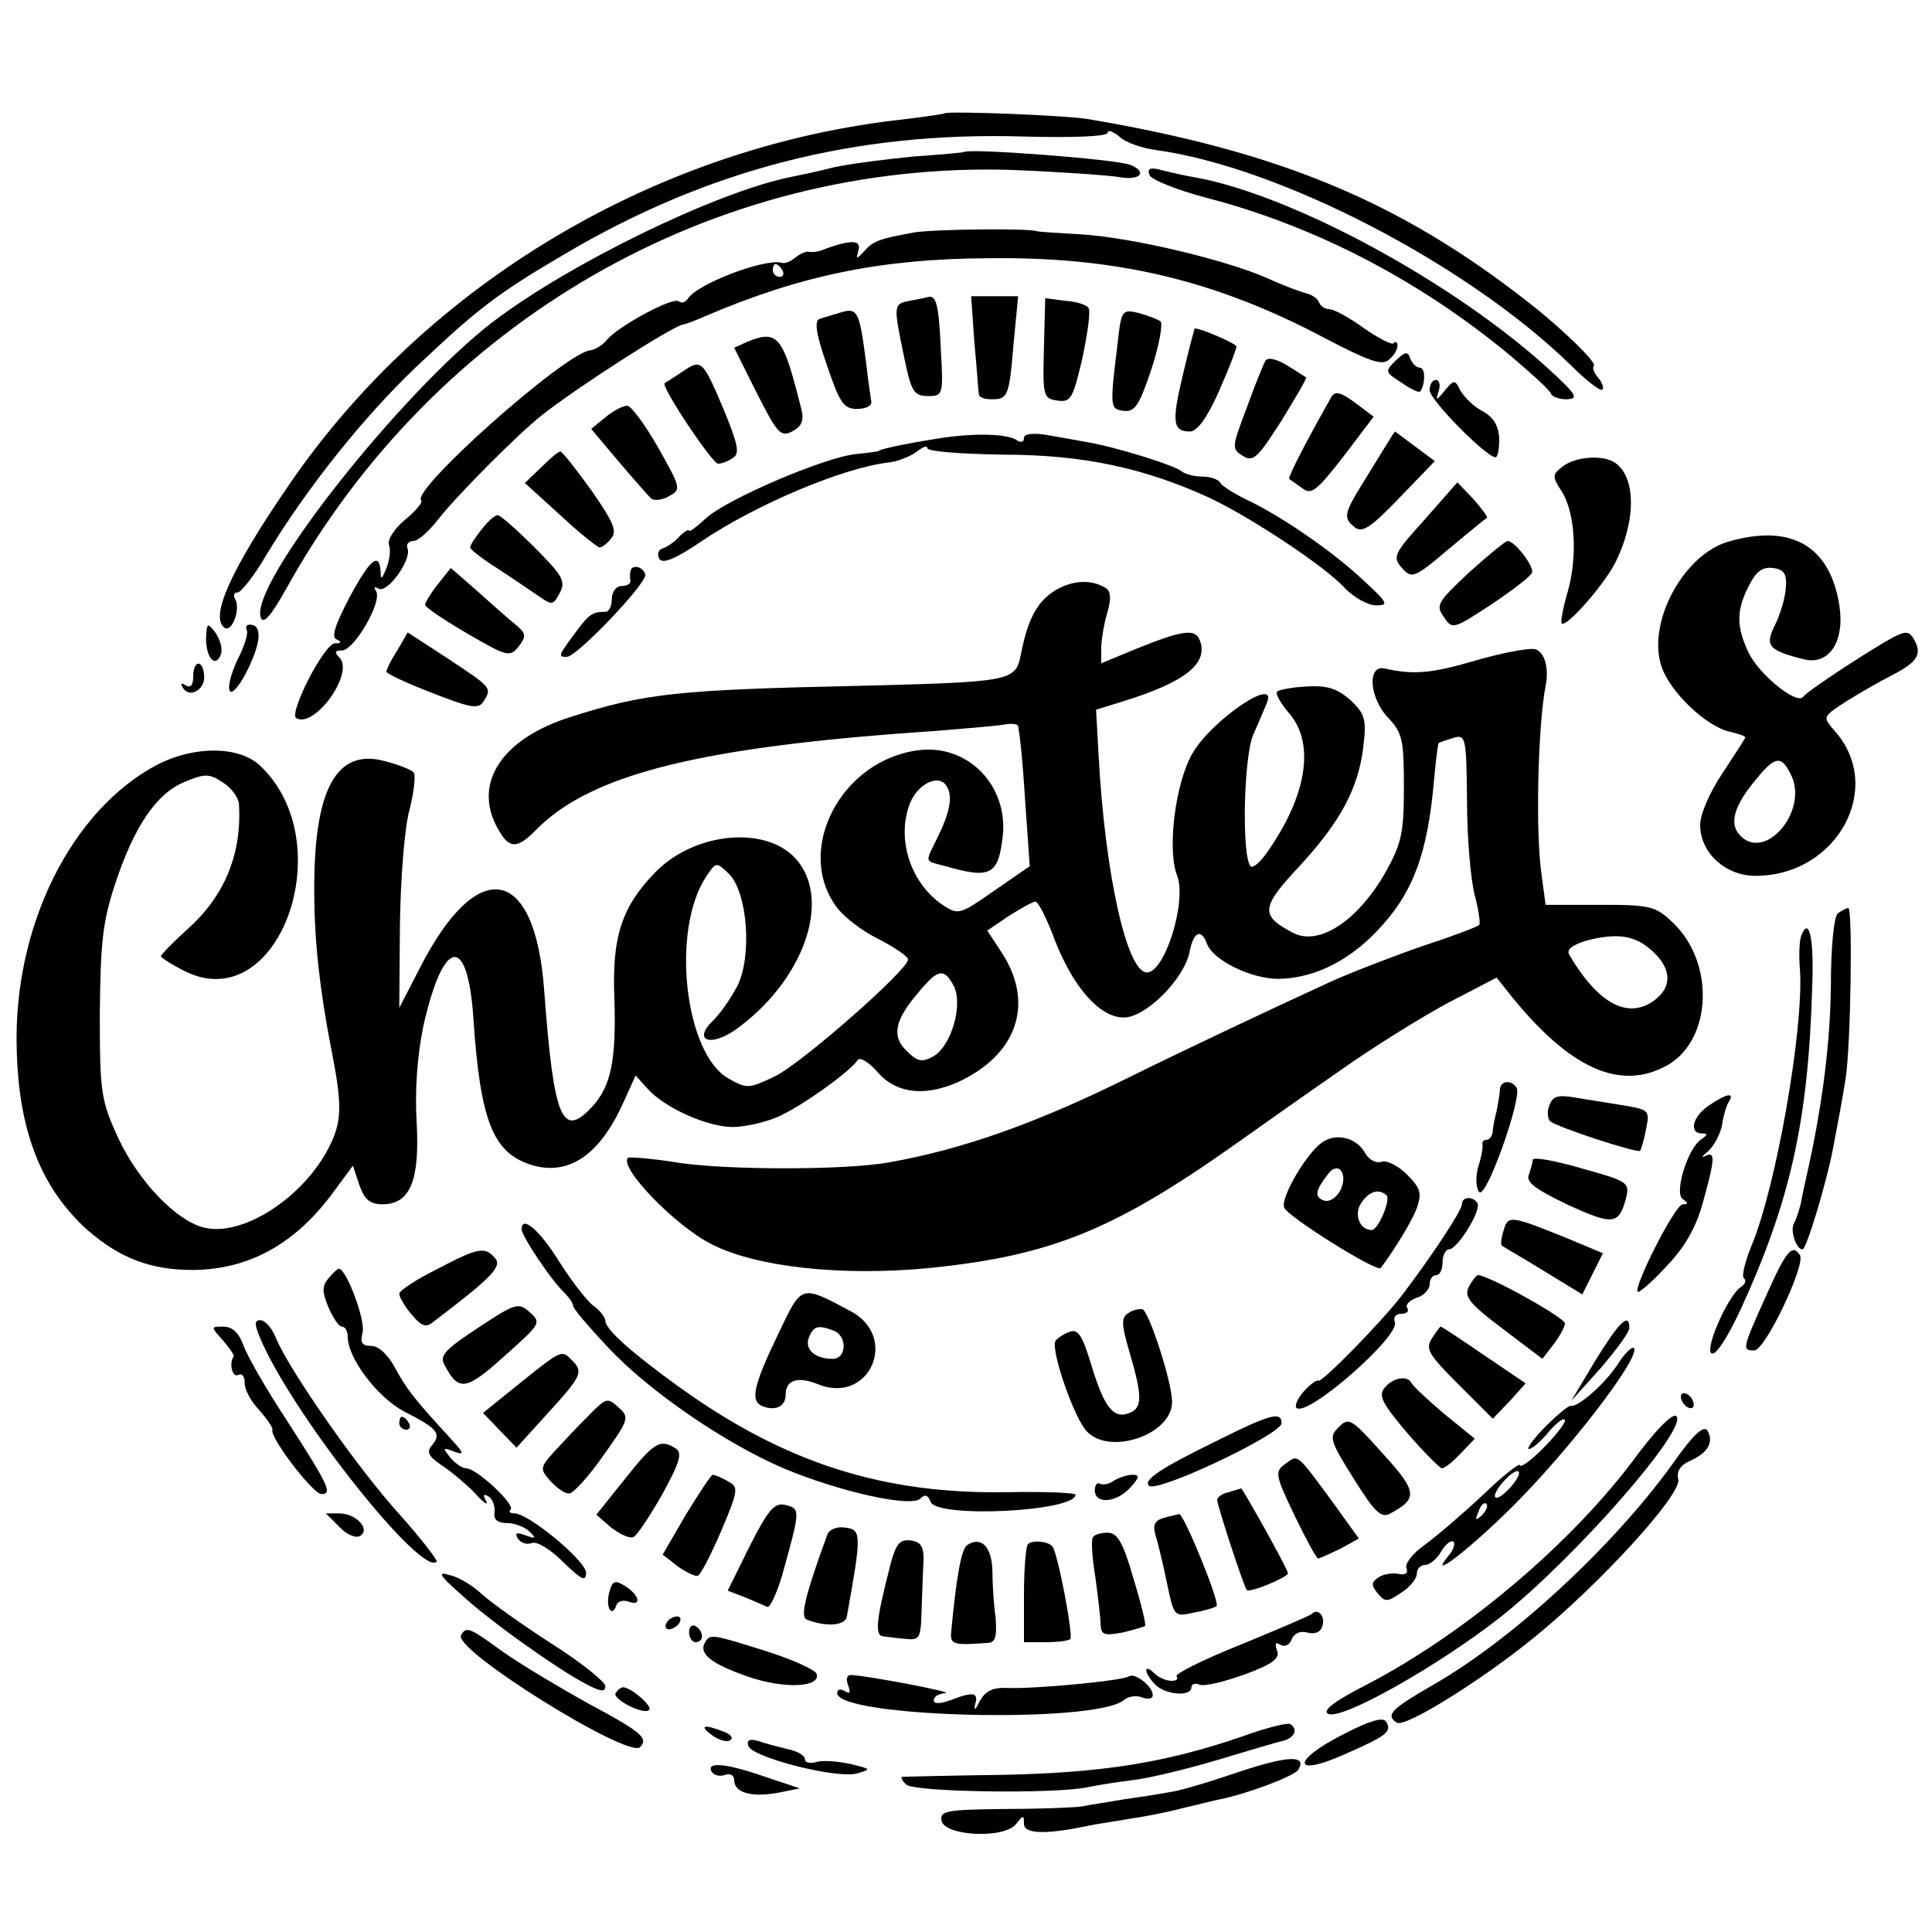 <?xml version="1.0" standalone="no"?>
<!DOCTYPE svg PUBLIC "-//W3C//DTD SVG 20010904//EN"
 "http://www.w3.org/TR/2001/REC-SVG-20010904/DTD/svg10.dtd">
<svg version="1.0" xmlns="http://www.w3.org/2000/svg"
 width="300pt" height="300pt" viewBox="0 0 300 300"
 preserveAspectRatio="xMidYMid meet">
<g transform="translate(0,300) scale(0.1,-0.1)"
fill="#000000" stroke="none">
<path d="M1467 2824 c-1 -1 -29 -5 -61 -9 -384 -41 -744 -255 -958 -569 -90
-131 -123 -205 -99 -221 12 -7 25 31 16 45 -3 5 -2 10 4 10 5 0 26 26 45 59
63 104 151 214 232 291 95 90 126 114 230 175 223 132 452 191 714 183 77 -2
130 0 130 6 0 5 8 2 18 -6 9 -9 35 -18 57 -21 191 -26 481 -176 642 -332 25
-25 48 -43 51 -40 3 2 0 11 -6 18 -7 8 -10 16 -7 19 5 5 -52 60 -101 98 -200
157 -388 235 -684 285 -35 6 -218 13 -223 9z"/>
<path d="M1497 2764 c-1 -1 -36 -4 -78 -7 -41 -4 -98 -11 -125 -17 -27 -7 -57
-13 -67 -15 -117 -24 -344 -135 -462 -225 -144 -111 -379 -409 -360 -459 4
-11 16 3 39 44 231 417 666 667 1131 651 71 -3 145 -8 163 -11 32 -6 45 8 17
19 -23 9 -250 26 -258 20z"/>
<path d="M1785 2728 c3 -7 42 -23 88 -35 169 -44 331 -128 472 -245 33 -28 62
-54 63 -59 2 -5 13 -9 25 -9 19 1 15 7 -26 45 -146 134 -395 270 -548 299 -13
2 -36 7 -52 11 -21 6 -26 4 -22 -7z"/>
<path d="M1419 2639 c-54 -10 -63 -13 -77 -29 -12 -13 -13 -13 -9 1 5 17 -12
17 -53 2 -8 -4 -19 -5 -24 -4 -4 1 -14 -3 -21 -9 -7 -6 -17 -10 -21 -8 -27 7
-132 -33 -146 -56 -4 -6 -10 -7 -14 -4 -8 8 -93 -38 -111 -59 -6 -8 -18 -16
-27 -17 -41 -6 -278 -217 -262 -233 3 -3 -9 -17 -25 -30 -17 -14 -28 -32 -25
-39 3 -8 1 -24 -4 -36 -7 -18 -9 -19 -9 -5 -2 31 -17 18 -49 -42 -22 -42 -28
-61 -19 -64 8 -4 7 -6 -3 -6 -17 -1 -72 -109 -60 -116 28 -17 91 70 67 94 -8
8 -7 11 4 11 19 0 63 76 53 92 -4 6 -3 8 4 4 13 -8 51 44 45 62 -3 6 1 12 9
12 7 0 24 15 38 33 27 35 121 130 161 162 53 42 199 136 219 141 3 0 19 6 35
13 147 63 272 89 437 90 201 3 356 -34 527 -125 65 -34 87 -42 97 -33 8 6 14
16 14 22 0 6 -3 8 -6 4 -3 -3 -24 8 -47 24 -22 16 -46 29 -53 29 -7 0 -14 5
-16 11 -2 5 -10 11 -18 13 -8 2 -36 12 -62 24 -66 29 -210 63 -288 68 -36 2
-67 4 -70 5 -15 5 -162 3 -191 -2z m-204 -59 c3 -5 1 -10 -4 -10 -6 0 -11 5
-11 10 0 6 2 10 4 10 3 0 8 -4 11 -10z"/>
<path d="M1413 2533 c-26 -5 -26 -6 -9 -88 11 -53 15 -60 37 -60 23 0 24 2 20
70 -3 71 -7 86 -19 84 -4 -1 -17 -4 -29 -6z"/>
<path d="M1513 2468 c4 -40 6 -76 7 -80 0 -5 9 -8 19 -8 26 0 28 3 35 88 l7
72 -37 0 -36 0 5 -72z"/>
<path d="M1621 2459 c-2 -74 -1 -78 21 -81 21 -3 24 3 39 67 8 39 13 73 9 77
-3 5 -20 10 -37 11 l-30 4 -2 -78z"/>
<path d="M1300 2513 c-8 -2 -20 -6 -27 -8 -9 -3 -6 -23 11 -72 20 -59 26 -68
47 -68 13 0 23 5 22 11 -1 6 -5 33 -8 60 -11 84 -13 88 -45 77z"/>
<path d="M1735 2463 c-12 -97 -11 -98 10 -101 17 -2 24 8 43 65 12 37 18 70
14 74 -4 3 -19 9 -34 13 -26 6 -27 5 -33 -51z"/>
<path d="M1837 2419 c-18 -75 -16 -89 11 -89 11 0 27 22 45 63 15 34 27 65 27
69 0 4 -54 28 -65 28 0 0 -9 -32 -18 -71z"/>
<path d="M1162 2470 l-22 -10 35 -70 c32 -63 37 -69 55 -60 15 8 19 17 14 36
-28 112 -36 122 -82 104z"/>
<path d="M2167 2440 c-17 -17 -16 -18 9 -34 14 -10 27 -16 29 -14 8 9 9 37 0
37 -5 0 -12 6 -15 14 -4 12 -8 11 -23 -3z"/>
<path d="M1965 2440 c-3 -5 -16 -37 -29 -73 -23 -61 -24 -64 -6 -75 16 -10 23
-3 60 55 22 36 40 66 38 67 -2 1 -15 10 -30 19 -15 9 -29 13 -33 7z"/>
<path d="M1060 2423 c-14 -9 -26 -17 -28 -18 -6 -5 74 -125 83 -125 6 0 16 4
23 9 11 6 8 21 -13 72 -34 81 -36 82 -65 62z"/>
<path d="M2220 2394 c0 -15 87 -103 102 -104 4 0 6 13 6 29 -1 20 -9 33 -25
42 -14 7 -29 22 -35 32 -9 18 -10 18 -25 0 -13 -16 -14 -16 -9 0 3 9 1 17 -4
17 -6 0 -10 -7 -10 -16z"/>
<path d="M2067 2383 c-38 -67 -68 -125 -65 -127 2 -1 10 -7 20 -14 14 -11 22
-5 64 49 l47 62 -24 18 c-26 20 -36 23 -42 12z"/>
<path d="M940 2352 l-22 -18 42 -50 c23 -27 46 -53 50 -57 4 -5 17 -4 28 2 20
11 20 12 -16 76 -20 35 -42 65 -48 65 -7 0 -22 -8 -34 -18z"/>
<path d="M1450 2318 c-50 -8 -85 -16 -85 -18 0 -1 -16 -3 -35 -5 -47 -4 -202
-70 -234 -100 -14 -13 -26 -22 -26 -19 0 3 -7 -1 -15 -9 -8 -9 -20 -17 -27
-19 -6 -2 -8 -10 -4 -16 5 -8 25 0 66 28 83 56 219 114 291 122 15 2 34 10 43
17 9 7 16 10 16 5 0 -5 53 -9 118 -10 124 0 220 -21 320 -67 64 -30 182 -108
211 -141 14 -14 35 -26 48 -26 20 0 18 4 -20 39 -49 46 -127 99 -179 124 -21
10 -40 22 -43 27 -3 6 -16 10 -29 10 -12 0 -26 4 -31 8 -12 10 -106 39 -150
46 -16 3 -45 8 -62 11 -20 3 -33 1 -33 -5 0 -7 -5 -8 -12 -3 -16 10 -70 11
-128 1z"/>
<path d="M2128 2269 c-42 -67 -44 -72 -24 -88 11 -9 25 0 69 46 l55 57 -31 23
c-17 13 -31 23 -31 23 -1 -1 -18 -28 -38 -61z"/>
<path d="M840 2274 l-25 -24 55 -50 c30 -28 58 -50 61 -50 4 0 12 6 18 14 10
11 3 26 -31 75 -24 33 -45 60 -48 60 -3 0 -16 -11 -30 -25z"/>
<path d="M2427 2276 c-17 -13 -17 -16 -2 -39 21 -33 25 -102 9 -157 -7 -24
-11 -46 -9 -48 7 -7 64 58 82 92 34 66 34 136 0 158 -19 12 -60 9 -80 -6z"/>
<path d="M2212 2193 c-48 -53 -50 -58 -35 -75 15 -17 19 -16 72 29 31 26 58
48 60 49 1 2 -8 14 -21 29 l-25 26 -51 -58z"/>
<path d="M748 2178 c-10 -12 -18 -25 -18 -28 0 -3 19 -18 43 -33 23 -15 52
-35 64 -43 20 -14 22 -14 32 5 10 18 5 27 -39 71 -27 27 -53 50 -57 50 -5 0
-16 -10 -25 -22z"/>
<path d="M2684 2159 c-70 -20 -127 -126 -104 -194 13 -39 68 -92 105 -101 14
-3 25 -7 25 -9 0 -2 -16 -26 -35 -55 -20 -30 -35 -64 -35 -81 0 -43 39 -79 86
-79 127 0 202 138 122 226 -18 21 -18 21 19 45 21 13 52 31 68 39 43 22 51 34
36 59 -7 11 -13 11 -32 1 -35 -19 -133 -83 -139 -92 -10 -13 -69 35 -85 69
-19 40 -19 66 1 104 11 22 21 29 37 27 17 -2 22 -9 20 -31 -1 -16 -9 -42 -17
-58 -16 -32 -10 -39 46 -53 39 -9 63 29 54 85 -15 92 -75 126 -172 98z m96
-360 c31 -57 -41 -141 -80 -94 -15 18 -6 46 27 85 29 36 39 37 53 9z"/>
<path d="M2281 2111 c-49 -46 -52 -51 -39 -69 13 -20 15 -19 73 19 33 22 62
44 64 50 3 10 -27 49 -38 49 -3 0 -30 -22 -60 -49z"/>
<path d="M680 2093 c-11 -14 -20 -29 -20 -32 0 -4 30 -24 66 -45 62 -36 66
-37 80 -19 12 16 11 20 -9 36 -12 10 -39 34 -59 52 l-38 33 -20 -25z"/>
<path d="M979 2113 c-1 -5 -1 -11 0 -15 0 -5 -6 -8 -14 -8 -8 0 -15 -9 -15
-20 0 -11 -4 -20 -10 -20 -20 0 -26 -4 -47 -33 -26 -35 -27 -37 -13 -37 16 0
126 116 122 128 -4 13 -21 16 -23 5z"/>
<path d="M1638 2083 c-28 -18 -42 -44 -53 -100 -8 -41 -15 -42 -253 -48 -281
-6 -332 -12 -445 -48 -106 -33 -152 -101 -116 -170 19 -36 31 -37 63 -4 86 86
258 128 619 152 48 4 97 8 107 10 11 2 21 1 21 -3 3 -16 7 -52 12 -132 l6 -85
-55 -38 c-53 -37 -56 -38 -79 -23 -50 33 -73 101 -53 156 11 32 46 50 58 29
10 -15 5 -41 -15 -81 -19 -39 -20 -34 13 -43 70 -20 82 -14 89 46 9 80 -55
144 -131 134 -119 -15 -192 -153 -128 -242 11 -16 41 -39 66 -51 25 -13 46
-27 46 -32 0 -16 -164 -160 -206 -181 -42 -20 -44 -20 -74 -3 -67 40 -88 229
-34 312 16 24 16 24 36 5 29 -29 36 -128 13 -174 -10 -19 -26 -42 -37 -53 -33
-31 -6 -43 34 -15 105 75 150 200 95 264 -45 53 -156 44 -218 -18 -53 -54 -69
-100 -65 -197 3 -96 -5 -136 -34 -168 -47 -51 -60 -21 -75 180 -14 195 -104
211 -194 33 l-31 -60 1 128 c1 73 7 151 15 180 7 28 10 55 6 58 -4 4 -24 12
-44 17 -76 21 -111 -44 -110 -203 0 -77 9 -154 26 -242 17 -85 17 -112 0 -148
-38 -82 -137 -147 -198 -131 -43 11 -101 72 -132 138 -27 59 -29 70 -29 193 1
108 4 142 23 200 30 92 65 143 109 161 31 13 38 13 59 -1 13 -8 24 -23 25 -33
5 -77 -22 -143 -79 -194 -23 -21 -42 -40 -42 -43 0 -2 17 -13 37 -23 146 -73
244 199 117 319 -33 31 -102 31 -159 2 -134 -70 -225 -252 -219 -443 3 -128
39 -217 111 -281 50 -43 97 -61 163 -61 88 1 160 41 220 124 l28 38 10 -30 c8
-23 17 -30 36 -30 43 0 58 37 53 127 -3 50 1 103 10 148 31 139 69 146 78 15
11 -164 31 -212 94 -230 56 -15 103 18 139 98 l19 42 19 -21 c26 -29 92 -59
132 -59 18 0 49 7 68 15 34 14 112 69 126 89 3 5 17 -3 30 -18 29 -34 73 -39
124 -17 93 42 121 122 70 201 l-23 35 34 23 c19 12 37 22 41 22 4 0 18 -27 30
-60 29 -74 70 -120 107 -120 34 0 93 59 102 101 6 32 18 38 27 14 9 -26 69
-55 111 -55 58 1 115 30 163 85 47 53 68 111 78 215 3 36 7 66 8 66 0 1 10 4
22 8 20 6 21 3 22 -98 0 -58 6 -124 12 -146 6 -23 9 -44 7 -46 -2 -3 -42 -18
-88 -33 -46 -16 -111 -41 -144 -56 -98 -45 -225 -105 -310 -147 -145 -72 -261
-113 -375 -133 -67 -12 -245 -12 -323 -1 -43 7 -80 10 -82 8 -14 -15 74 -106
130 -134 70 -36 204 -50 338 -37 187 19 285 58 472 190 38 27 113 80 165 116
52 37 128 84 169 106 l75 39 19 -24 c94 -118 174 -154 248 -111 67 40 72 158
7 220 -27 26 -35 28 -113 28 l-85 0 -6 45 c-10 65 -6 232 6 295 6 28 -2 54
-17 57 -10 2 -52 -6 -93 -18 -68 -20 -96 -22 -140 -12 -27 6 -24 -45 5 -76 23
-24 25 -35 25 -109 0 -72 -4 -88 -30 -134 -43 -74 -103 -113 -143 -91 -50 26
-49 39 9 101 65 70 93 122 101 187 5 43 3 51 -20 73 -21 18 -36 23 -68 21 -22
-1 -43 -5 -46 -8 -3 -3 6 -19 20 -35 39 -47 26 -127 -35 -214 -11 -16 -23 -26
-26 -22 -14 14 -11 169 4 204 9 20 18 42 21 49 19 45 -87 -27 -116 -79 -26
-46 -39 -149 -23 -189 15 -40 -19 -150 -47 -150 -31 0 -65 152 -75 336 l-4 72
42 13 c97 30 133 59 119 95 -7 18 -26 16 -100 -14 l-53 -22 0 23 c0 12 4 37 9
54 7 23 6 35 -2 40 -23 14 -52 12 -79 -4z m928 -560 c31 -28 31 -58 -1 -79
-40 -26 -85 0 -128 73 -5 8 3 15 25 22 49 13 77 9 104 -16z m-1085 -54 c15
-29 -4 -95 -33 -110 -17 -9 -24 -7 -40 9 -24 23 -19 48 19 92 30 36 39 37 54
9z"/>
<path d="M320 2008 c0 -30 15 -46 23 -24 3 8 -1 22 -8 33 -13 17 -14 16 -15
-9z"/>
<path d="M383 2022 c3 -4 -3 -25 -14 -46 -10 -21 -16 -43 -12 -49 3 -6 16 9
28 34 21 43 22 69 3 69 -5 0 -7 -3 -5 -8z"/>
<path d="M617 1990 c-10 -15 -17 -30 -17 -33 0 -3 32 -18 71 -33 59 -23 72
-26 80 -13 13 21 13 21 -55 66 l-63 41 -16 -28z"/>
<path d="M300 1949 c0 -13 -4 -18 -12 -13 -7 4 -8 3 -4 -4 10 -17 35 -3 33 19
-2 26 -17 24 -17 -2z"/>
<path d="M2854 1582 c-6 -4 -11 -50 -11 -112 -1 -89 -13 -187 -38 -297 -3 -13
-7 -32 -9 -43 -3 -11 -7 -24 -10 -29 -7 -11 3 -41 13 -41 6 0 37 103 47 155 9
47 14 74 20 111 8 54 11 264 4 264 -3 0 -10 -4 -16 -8z"/>
<path d="M2797 1547 c-3 -7 -4 -31 -2 -53 6 -93 -38 -342 -76 -430 -9 -23 -15
-45 -11 -49 4 -3 2 -9 -4 -13 -20 -12 -56 -94 -47 -103 6 -6 24 21 46 68 77
168 105 292 111 501 3 76 -5 110 -17 79z"/>
<path d="M2329 1308 c0 -7 -3 -22 -5 -33 -3 -11 -6 -26 -6 -32 -1 -7 -5 -13
-10 -13 -4 0 -7 -3 -6 -7 1 -5 -2 -21 -7 -36 -4 -16 -3 -33 2 -38 11 -11 67
147 58 162 -9 13 -25 11 -26 -3z"/>
<path d="M2406 1284 c-4 -9 -3 -21 1 -25 10 -9 135 -50 140 -46 1 2 6 17 9 34
6 29 5 30 -38 37 -23 4 -57 9 -74 12 -24 4 -33 2 -38 -12z"/>
<path d="M2653 1283 c-25 -17 -31 -43 -10 -43 9 0 9 -2 -1 -9 -21 -13 -43 -84
-29 -93 9 -6 9 -8 0 -8 -12 0 -77 -129 -70 -136 2 -2 22 15 44 39 28 29 46 59
57 99 19 68 20 81 4 73 -7 -4 -5 0 4 7 9 8 19 26 22 41 2 15 7 31 11 37 9 15
-6 11 -32 -7z"/>
<path d="M2056 1228 c-24 -13 -68 -87 -62 -103 5 -14 144 -101 150 -94 23 31
48 72 56 93 8 23 6 31 -15 52 -14 14 -32 23 -40 20 -8 -3 -19 3 -25 13 -12 23
-42 32 -64 19z m25 -77 c-7 -12 -17 -18 -26 -15 -14 6 -13 15 8 42 16 20 31
-2 18 -27z m72 -7 c7 -7 -13 -54 -23 -54 -18 0 -28 23 -17 41 12 19 28 24 40
13z"/>
<path d="M2380 1199 c0 -4 -3 -14 -6 -23 -5 -12 11 -23 61 -47 70 -32 79 -31
90 11 6 24 2 26 -70 46 -41 12 -75 18 -75 13z"/>
<path d="M2270 1130 c0 -10 -48 -82 -92 -140 -32 -42 -126 -138 -131 -134 -2
2 -12 -5 -22 -16 -10 -11 -15 -23 -12 -26 16 -16 161 111 153 133 -3 7 1 13
10 13 8 0 13 4 9 9 -3 5 4 12 15 16 11 3 20 13 20 21 0 8 5 14 10 14 6 0 10 9
10 20 0 11 5 20 10 20 13 0 51 61 44 72 -7 11 -24 10 -24 -2z"/>
<path d="M2335 1090 c-4 -12 -5 -23 -3 -24 1 -1 14 -9 28 -17 14 -8 41 -25 61
-37 l36 -22 16 32 16 32 -55 23 c-89 36 -92 36 -99 13z"/>
<path d="M810 1091 c0 -10 45 -78 66 -98 8 -8 14 -17 14 -21 0 -4 24 -32 53
-63 64 -69 184 -151 276 -190 87 -36 196 -60 210 -46 7 7 12 6 16 -5 10 -26
225 -15 225 11 0 3 -46 5 -102 4 -196 -4 -349 45 -513 163 -75 54 -115 90
-115 103 0 5 -8 16 -18 23 -10 7 -34 38 -53 68 -31 50 -59 74 -59 51z"/>
<path d="M678 1029 c-32 -16 -58 -33 -58 -38 0 -5 8 -19 19 -32 14 -17 22 -21
32 -13 91 69 109 87 98 100 -16 19 -26 17 -91 -17z"/>
<path d="M2742 987 c-37 -82 -37 -84 -18 -84 17 0 80 133 71 148 -12 18 -21 8
-53 -64z"/>
<path d="M510 1015 c-10 -12 -10 -21 0 -45 7 -16 16 -30 21 -30 5 0 9 -7 9
-16 0 -33 46 -94 88 -116 51 -26 58 -34 43 -52 -9 -10 -6 -17 13 -30 14 -9 37
-28 52 -43 14 -16 23 -22 19 -14 -6 10 -4 12 4 7 6 -4 10 -15 9 -24 -2 -11 4
-17 19 -17 12 0 28 -6 35 -13 11 -11 10 -12 -6 -6 -14 5 -17 4 -12 -5 5 -7 14
-10 22 -7 8 3 29 -10 49 -30 28 -27 35 -31 35 -16 0 18 -89 92 -111 92 -7 0
-10 3 -6 6 7 8 -53 64 -69 64 -6 0 -18 8 -25 17 -12 15 -12 16 6 9 17 -6 16
-3 -6 21 -55 60 -67 75 -85 108 -11 21 -26 35 -37 35 -15 0 -18 5 -14 21 5 18
-25 99 -37 99 -2 0 -9 -7 -16 -15z"/>
<path d="M2281 1002 c-8 -15 0 -26 52 -65 l62 -47 17 22 c10 13 18 28 18 33 0
9 -119 75 -135 75 -2 0 -9 -8 -14 -18z"/>
<path d="M1211 934 c-42 -87 -47 -110 -26 -118 20 -7 35 0 35 19 0 22 19 28
49 16 81 -34 129 74 50 114 -75 40 -74 40 -108 -31z m83 0 c22 -8 21 -44 -1
-44 -28 0 -44 15 -37 33 7 18 14 20 38 11z"/>
<path d="M742 938 c-50 -33 -60 -43 -52 -57 22 -42 33 -41 93 13 56 50 58 52
40 68 -18 16 -22 15 -81 -24z"/>
<path d="M1752 961 c-11 -7 -11 -17 2 -61 20 -68 20 -86 0 -94 -25 -10 -39 8
-59 73 -14 47 -21 58 -34 53 -9 -3 -19 -10 -22 -14 -8 -13 28 -118 48 -140 35
-39 133 -6 133 45 0 31 -36 141 -46 144 -5 1 -15 -1 -22 -6z"/>
<path d="M408 913 c56 -122 247 -361 270 -338 2 2 -24 36 -59 75 -65 72 -168
220 -190 271 -6 16 -17 29 -25 29 -10 0 -9 -8 4 -37z"/>
<path d="M2477 887 l-37 -62 45 50 c24 28 45 56 45 63 0 25 -16 9 -53 -51z"/>
<path d="M346 919 c10 -12 18 -23 17 -25 -8 -11 -2 -34 7 -29 6 3 10 -2 10
-13 0 -10 10 -29 23 -42 12 -14 21 -27 20 -30 -5 -11 63 -100 76 -100 18 0 11
14 -54 115 -31 47 -61 99 -67 116 -7 19 -17 29 -31 29 -20 0 -20 0 -1 -21z"/>
<path d="M2223 921 c-10 -16 -4 -25 42 -71 l53 -53 26 27 25 28 -65 44 c-35
24 -65 44 -67 44 -1 0 -7 -8 -14 -19z"/>
<path d="M2513 883 c-19 -30 -63 -69 -74 -66 -3 1 -21 -14 -39 -32 -19 -19
-30 -35 -26 -35 5 0 19 12 32 28 13 15 24 22 24 16 0 -5 -16 -25 -35 -44 -19
-19 -35 -30 -35 -25 0 4 -26 -16 -57 -46 -32 -30 -73 -65 -91 -78 -18 -13 -31
-29 -28 -36 3 -8 -2 -11 -12 -9 -9 2 -23 0 -31 -5 -12 -8 -12 -12 -2 -25 12
-14 15 -14 37 1 13 8 24 22 24 29 0 8 6 14 13 14 7 0 18 9 25 21 7 12 16 18
19 15 3 -3 0 -13 -8 -22 -33 -40 29 7 97 74 89 88 203 236 191 249 -3 2 -14
-8 -24 -24z m-168 -193 c-10 -11 -20 -18 -23 -15 -3 3 3 14 13 25 10 11 20 18
23 15 3 -3 -3 -14 -13 -25z m-44 -43 c-10 -9 -11 -8 -5 6 3 10 9 15 12 12 3
-3 0 -11 -7 -18z"/>
<path d="M807 852 l-57 -46 26 -27 26 -27 49 54 c53 58 55 64 37 82 -16 16
-15 17 -81 -36z"/>
<path d="M2150 845 c-10 -12 -4 -24 35 -70 26 -30 51 -55 54 -55 4 0 17 10 29
23 l22 23 -48 39 c-26 22 -48 43 -50 47 -6 13 -29 9 -42 -7z"/>
<path d="M2610 831 c0 -5 5 -13 10 -16 6 -3 10 -2 10 4 0 5 -4 13 -10 16 -5 3
-10 2 -10 -4z"/>
<path d="M924 812 c-10 -10 -34 -34 -53 -55 -34 -36 -34 -37 -16 -57 10 -11
23 -20 29 -19 6 0 30 26 53 59 39 55 41 59 24 74 -16 15 -19 15 -37 -2z"/>
<path d="M1890 763 c-88 -43 -115 -61 -106 -70 12 -12 206 80 206 97 0 19 -18
14 -100 -27z"/>
<path d="M2544 743 c-100 -137 -268 -279 -422 -359 -49 -25 -69 -40 -60 -45
19 -12 171 74 268 150 116 92 292 293 273 312 -5 5 -28 -17 -59 -58z"/>
<path d="M620 790 c0 -5 5 -10 11 -10 5 0 7 5 4 10 -3 6 -8 10 -11 10 -2 0 -4
-4 -4 -10z"/>
<path d="M2079 784 c-16 -15 -14 -21 23 -80 33 -53 43 -62 57 -54 43 23 42 34
-12 93 -48 54 -53 57 -68 41z"/>
<path d="M2598 728 c-92 -128 -249 -274 -374 -345 -64 -37 -73 -46 -55 -58 13
-8 132 66 214 133 102 83 229 222 223 245 -3 12 3 22 19 29 27 12 37 29 26 47
-6 8 -23 -8 -53 -51z"/>
<path d="M970 703 l-44 -55 23 -20 c13 -10 28 -17 34 -15 5 1 25 31 45 66 28
51 32 65 21 72 -24 15 -33 10 -79 -48z"/>
<path d="M1996 727 c-17 -12 -16 -17 14 -80 18 -37 34 -67 37 -67 2 0 17 7 34
15 l29 16 -41 57 c-56 76 -53 74 -73 59z"/>
<path d="M1065 648 l-36 -62 23 -18 c13 -9 27 -16 31 -15 5 1 21 33 37 70 27
64 27 68 10 77 -10 6 -21 10 -23 10 -3 0 -21 -28 -42 -62z"/>
<path d="M1730 701 c-8 -6 -18 -7 -22 -5 -4 3 -8 -2 -8 -10 0 -22 33 -20 55 4
14 15 15 20 4 20 -8 0 -21 -4 -29 -9z"/>
<path d="M1908 683 c-10 -2 -18 -8 -18 -12 0 -8 41 -134 46 -140 4 -5 64 20
64 26 0 6 -71 133 -73 132 -1 -1 -10 -3 -19 -6z"/>
<path d="M1164 599 l-34 -69 26 -10 c15 -6 30 -13 35 -15 4 -3 14 18 23 47 29
104 29 105 6 111 -17 4 -26 -5 -56 -64z"/>
<path d="M527 629 c11 -12 26 -18 32 -14 17 10 -6 35 -32 35 l-21 0 21 -21z"/>
<path d="M1807 643 c-14 -4 -17 -11 -13 -26 4 -12 12 -46 18 -75 11 -52 11
-53 42 -46 17 3 33 8 35 10 6 5 -51 144 -58 143 -3 -1 -14 -3 -24 -6z"/>
<path d="M1285 618 c-35 -96 -43 -129 -32 -133 31 -12 60 -9 62 5 23 128 23
135 -3 138 -12 2 -24 -3 -27 -10z"/>
<path d="M1697 613 c-3 -5 -1 -33 4 -63 4 -30 8 -63 8 -73 1 -16 6 -17 34 -12
17 4 33 9 35 10 2 2 -6 35 -18 74 -16 56 -25 71 -40 71 -10 0 -21 -3 -23 -7z"/>
<path d="M1382 568 c-22 -86 -24 -108 -10 -109 7 -1 23 -3 36 -4 20 -2 22 2
23 44 1 25 2 60 3 76 1 23 -4 31 -20 33 -17 2 -23 -5 -32 -40z"/>
<path d="M1502 601 c-9 -5 -17 -49 -25 -135 -2 -20 4 -21 58 -17 11 1 13 11
11 39 -3 20 -5 53 -5 73 -1 37 -17 54 -39 40z"/>
<path d="M1596 602 c-3 -3 -6 -38 -6 -79 l0 -73 33 0 c19 0 36 2 39 5 5 5 -20
136 -28 144 -7 8 -32 10 -38 3z"/>
<path d="M715 525 c45 -42 151 -117 195 -140 23 -12 30 -13 30 -3 -1 7 -38 37
-84 66 -45 29 -94 64 -107 76 -14 13 -36 27 -50 30 -20 6 -18 1 16 -29z"/>
<path d="M946 527 c-6 -22 4 -40 11 -20 2 7 11 9 19 6 21 -8 17 10 -5 24 -16
10 -20 9 -25 -10z"/>
<path d="M2037 494 c-3 -3 -53 -24 -111 -48 -58 -23 -103 -46 -99 -49 3 -4 0
-7 -8 -7 -8 0 -20 5 -27 12 -7 7 -12 9 -12 4 0 -4 6 -14 14 -22 16 -16 56 -19
56 -4 0 5 6 7 13 4 8 -3 39 5 70 16 43 16 55 25 50 37 -4 11 -2 14 5 9 7 -4
15 0 18 9 4 9 13 13 24 10 11 -3 20 0 23 9 6 15 -6 30 -16 20z"/>
<path d="M1035 480 c-3 -5 -2 -10 4 -10 5 0 13 5 16 10 3 6 2 10 -4 10 -5 0
-13 -4 -16 -10z"/>
<path d="M1070 466 c0 -9 5 -16 10 -16 6 0 10 4 10 9 0 6 -4 13 -10 16 -5 3
-10 -1 -10 -9z"/>
<path d="M716 461 c-14 -22 259 -192 278 -174 13 14 3 23 -79 67 -47 26 -107
62 -134 81 -52 38 -57 40 -65 26z"/>
<path d="M1095 450 c-11 -18 10 -34 68 -54 56 -19 112 -16 105 5 -2 6 -37 22
-78 35 -86 27 -87 27 -95 14z"/>
<path d="M1317 383 c4 -11 3 -14 -5 -9 -7 4 -12 3 -12 -3 0 -38 400 -48 445
-11 7 6 20 8 29 4 9 -3 16 -2 16 4 0 13 -27 35 -37 29 -10 -7 -149 -20 -189
-18 -23 1 -34 -5 -43 -21 -6 -13 -9 -15 -7 -5 6 19 -2 21 -38 7 -17 -6 -26 -6
-26 0 0 6 8 10 18 11 15 1 -115 26 -145 28 -8 1 -10 -6 -6 -16z"/>
<path d="M956 371 c-6 -9 44 -35 52 -26 6 5 -27 34 -40 35 -4 0 -9 -4 -12 -9z"/>
<path d="M2084 306 c-80 -41 -76 -66 4 -30 66 29 74 35 64 51 -5 7 -26 1 -68
-21z"/>
<path d="M1930 304 c-119 -41 -218 -57 -375 -60 -82 -1 -152 -3 -154 -3 -3 -1
0 -6 6 -12 12 -12 234 -15 283 -4 14 3 45 8 70 11 25 3 83 17 130 31 47 14 93
28 103 30 18 5 23 19 10 26 -5 2 -37 -6 -73 -19z"/>
<path d="M1105 306 c11 -8 24 -12 29 -8 5 3 1 9 -10 13 -31 12 -39 10 -19 -5z"/>
<path d="M1162 289 c6 -18 136 -51 168 -43 24 7 23 7 -10 15 -19 4 -43 6 -52
3 -10 -3 -18 -1 -18 4 0 6 -12 13 -27 16 -16 4 -36 9 -47 13 -12 3 -17 1 -14
-8z"/>
<path d="M1925 249 c-44 -15 -93 -30 -110 -32 -16 -3 -48 -8 -70 -11 -22 -4
-51 -8 -65 -11 -14 -2 -69 -4 -123 -4 -87 -1 -98 -3 -95 -18 4 -24 98 -29 116
-5 11 14 12 14 12 0 0 -16 34 -17 100 -3 14 3 43 7 65 11 22 3 58 10 80 16 22
5 49 12 59 14 41 8 116 36 122 46 14 23 -16 22 -91 -3z"/>
<path d="M1105 249 c4 -6 13 -8 21 -5 8 3 14 -1 14 -8 0 -20 27 -27 67 -20
l35 7 -54 18 c-60 21 -92 24 -83 8z"/>
</g>
</svg>
